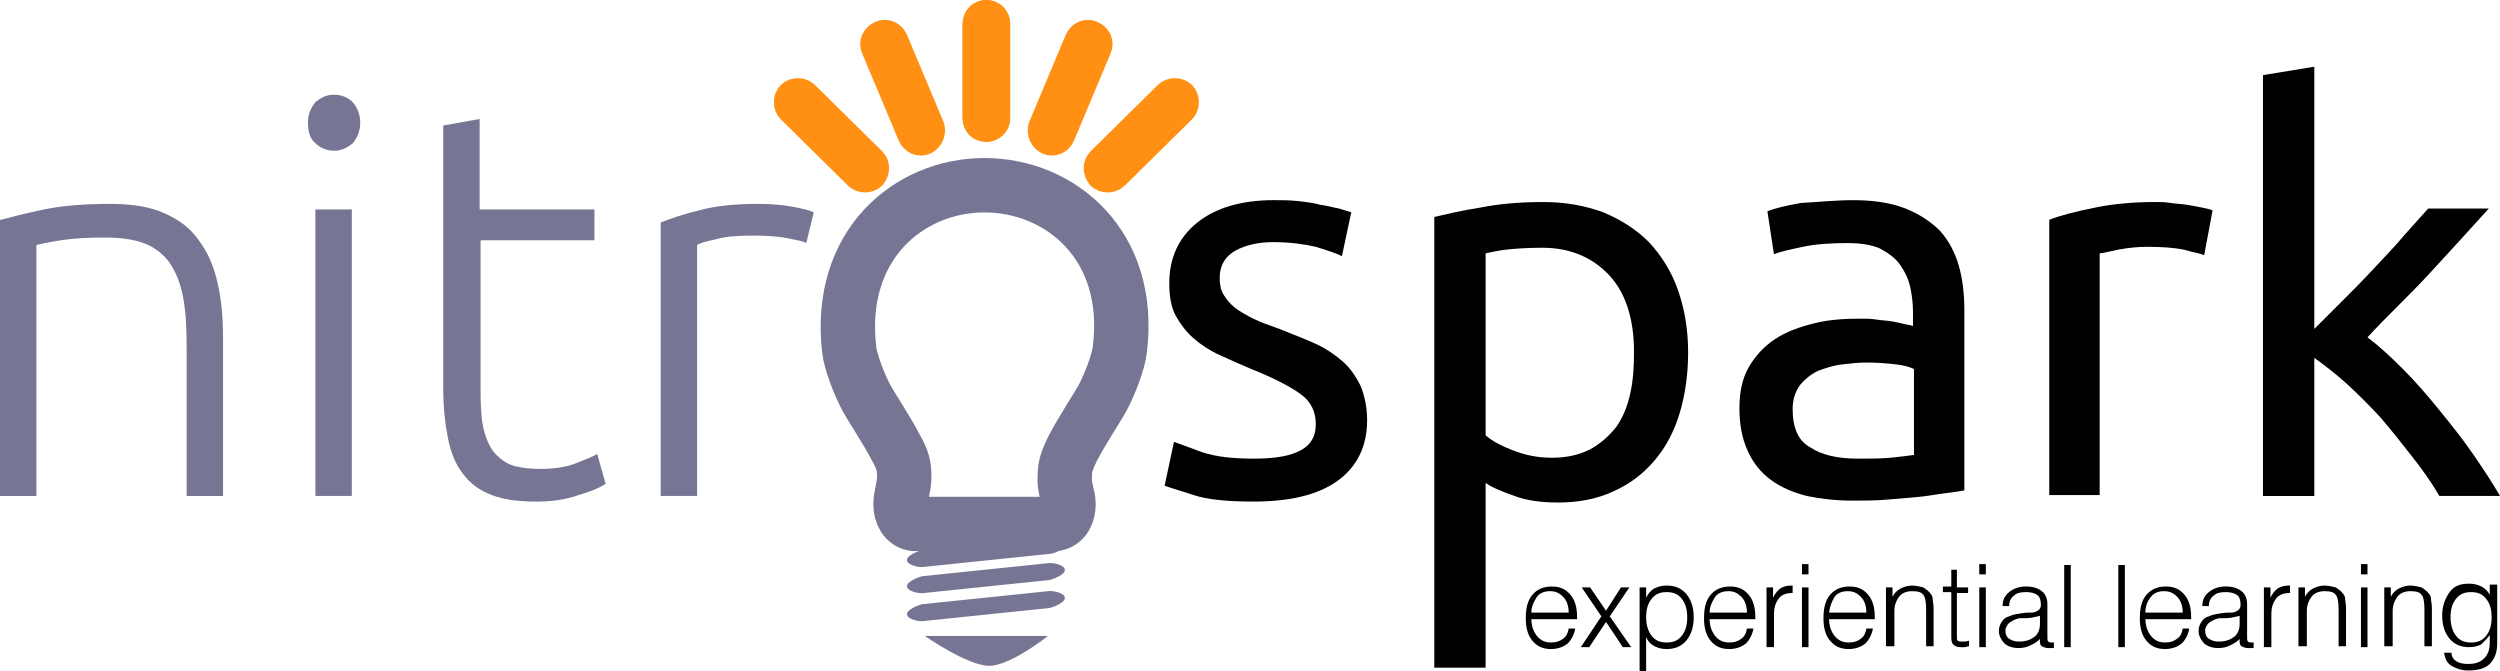 <?xml version="1.0" encoding="utf-8"?>
<!-- Generator: Adobe Illustrator 16.0.4, SVG Export Plug-In . SVG Version: 6.00 Build 0)  -->
<!DOCTYPE svg PUBLIC "-//W3C//DTD SVG 1.1//EN" "http://www.w3.org/Graphics/SVG/1.1/DTD/svg11.dtd">
<svg version="1.1" id="Layer_1" xmlns="http://www.w3.org/2000/svg" xmlns:xlink="http://www.w3.org/1999/xlink" x="0px" y="0px"
	 width="189.423px" height="50.872px" viewBox="201.797 377.532 189.423 50.872"
	 enable-background="new 201.797 377.532 189.423 50.872" xml:space="preserve">
<g>
	<path fill="#767593" d="M201.867,394.183c0.778-0.212,1.909-0.495,3.253-0.778s3.04-0.424,5.021-0.424
		c1.626,0,3.04,0.212,4.101,0.707c1.132,0.495,1.979,1.131,2.616,2.051c0.637,0.848,1.131,1.909,1.414,3.182
		c0.283,1.202,0.424,2.616,0.424,4.101v12.091h-2.757v-11.242c0-1.556-0.071-2.828-0.283-3.889s-0.565-1.909-1.061-2.616
		c-0.495-0.636-1.131-1.131-1.909-1.414c-0.777-0.283-1.768-0.424-2.97-0.424c-1.272,0-2.404,0.071-3.323,0.212
		c-0.919,0.141-1.556,0.283-1.838,0.354v19.02h-2.758v-20.929H201.867z"/>
	<path fill="#767593" d="M229.09,386.829c0,0.636-0.212,1.131-0.565,1.556c-0.425,0.354-0.849,0.565-1.414,0.565
		c-0.566,0-1.062-0.212-1.415-0.565c-0.424-0.354-0.565-0.919-0.565-1.556s0.212-1.131,0.565-1.556
		c0.425-0.354,0.849-0.565,1.415-0.565c0.565,0,1.061,0.212,1.414,0.565C228.878,385.698,229.09,386.193,229.09,386.829z
		 M228.453,415.111h-2.758v-21.707h2.758V415.111z"/>
	<path fill="#767593" d="M238.211,393.405h8.626v2.333h-8.626v11.525c0,1.201,0.07,2.263,0.283,2.97
		c0.212,0.777,0.494,1.343,0.919,1.768c0.424,0.424,0.849,0.707,1.414,0.849c0.565,0.141,1.202,0.212,1.838,0.212
		c1.132,0,2.051-0.142,2.758-0.425c0.707-0.282,1.272-0.494,1.626-0.707l0.637,2.263c-0.424,0.283-1.061,0.565-2.051,0.849
		c-0.989,0.354-2.05,0.495-3.182,0.495c-1.344,0-2.475-0.142-3.394-0.495c-0.92-0.354-1.627-0.849-2.192-1.626
		c-0.565-0.707-0.919-1.626-1.131-2.688c-0.212-1.061-0.354-2.333-0.354-3.747v-19.939l2.757-0.495v6.858H238.211z"/>
	<path fill="#767593" d="M259.281,392.98c0.919,0,1.768,0.071,2.546,0.212c0.777,0.141,1.343,0.283,1.626,0.424l-0.565,2.333
		c-0.212-0.142-0.707-0.212-1.344-0.354c-0.707-0.142-1.556-0.212-2.687-0.212c-1.202,0-2.121,0.07-2.828,0.283
		c-0.707,0.141-1.202,0.283-1.414,0.424v19.02h-2.758v-20.717c0.707-0.283,1.697-0.636,2.898-0.919
		C256.03,393.122,257.514,392.98,259.281,392.98z"/>
	<path d="M296.827,412.283c1.626,0,2.757-0.212,3.535-0.636c0.777-0.425,1.131-1.061,1.131-1.98c0-0.919-0.354-1.696-1.131-2.263
		c-0.778-0.565-1.98-1.201-3.748-1.908c-0.848-0.354-1.626-0.707-2.403-1.061c-0.778-0.354-1.414-0.778-1.98-1.273
		c-0.565-0.495-0.989-1.061-1.343-1.696c-0.354-0.637-0.495-1.485-0.495-2.476c0-1.908,0.707-3.464,2.121-4.596
		s3.394-1.697,5.798-1.697c0.637,0,1.202,0,1.839,0.071c0.636,0.071,1.201,0.141,1.696,0.283c0.565,0.071,0.99,0.212,1.414,0.283
		c0.425,0.142,0.707,0.212,0.92,0.283l-0.707,3.323c-0.425-0.212-1.062-0.424-1.98-0.707c-0.919-0.212-1.979-0.354-3.252-0.354
		c-1.061,0-2.051,0.212-2.828,0.637c-0.778,0.424-1.202,1.131-1.202,2.05c0,0.495,0.07,0.919,0.282,1.272s0.495,0.707,0.849,0.99
		c0.354,0.282,0.849,0.565,1.414,0.849c0.565,0.282,1.202,0.495,1.979,0.777c1.062,0.425,1.98,0.778,2.758,1.132
		c0.778,0.354,1.485,0.849,2.051,1.343c0.565,0.495,0.99,1.132,1.344,1.839c0.282,0.707,0.494,1.556,0.494,2.616
		c0,1.979-0.777,3.535-2.262,4.596c-1.485,1.061-3.606,1.556-6.364,1.556c-1.909,0-3.465-0.142-4.525-0.495
		s-1.838-0.565-2.191-0.707l0.707-3.323c0.424,0.142,1.131,0.424,2.121,0.778C293.928,412.143,295.2,412.283,296.827,412.283z"/>
	<path d="M329.705,404.223c0,1.627-0.212,3.182-0.637,4.596c-0.424,1.415-1.061,2.616-1.908,3.606
		c-0.849,0.99-1.839,1.768-3.111,2.333c-1.202,0.566-2.616,0.849-4.172,0.849c-1.272,0-2.404-0.142-3.323-0.495
		c-0.99-0.354-1.697-0.636-2.192-0.989v14h-3.889v-34.151c0.92-0.212,2.051-0.495,3.465-0.708c1.414-0.283,2.97-0.424,4.808-0.424
		c1.697,0,3.183,0.283,4.525,0.777c1.344,0.566,2.475,1.273,3.465,2.263c0.919,0.99,1.697,2.192,2.192,3.606
		C329.422,400.899,329.705,402.455,329.705,404.223z M325.605,404.223c0-2.545-0.637-4.525-1.909-5.868
		c-1.273-1.344-2.97-2.051-5.021-2.051c-1.202,0-2.121,0.071-2.758,0.142c-0.636,0.071-1.202,0.212-1.556,0.283v13.788
		c0.495,0.425,1.132,0.778,2.051,1.132s1.839,0.565,2.97,0.565c1.132,0,2.051-0.212,2.899-0.637
		c0.777-0.424,1.414-0.989,1.979-1.696c0.495-0.707,0.849-1.556,1.061-2.546C325.533,406.415,325.605,405.354,325.605,404.223z"/>
	<path d="M342.221,392.698c1.555,0,2.898,0.212,3.959,0.636s1.909,0.99,2.616,1.697c0.637,0.707,1.132,1.626,1.414,2.616
		c0.283,0.989,0.425,2.121,0.425,3.394v13.646c-0.354,0.07-0.778,0.142-1.414,0.212c-0.637,0.071-1.273,0.212-2.051,0.283
		c-0.778,0.07-1.556,0.142-2.475,0.212c-0.849,0.07-1.768,0.07-2.616,0.07c-1.202,0-2.334-0.141-3.395-0.354
		c-1.061-0.282-1.909-0.636-2.687-1.201c-0.777-0.566-1.344-1.273-1.768-2.192s-0.637-1.979-0.637-3.253
		c0-1.201,0.213-2.262,0.707-3.11c0.495-0.849,1.132-1.556,1.98-2.121c0.849-0.566,1.838-0.92,2.97-1.202
		c1.131-0.283,2.263-0.354,3.535-0.354c0.424,0,0.777,0,1.202,0.07c0.424,0.07,0.849,0.07,1.202,0.142
		c0.354,0.07,0.707,0.142,0.989,0.212c0.283,0.071,0.495,0.071,0.565,0.142v-1.061c0-0.637-0.07-1.272-0.212-1.909
		s-0.424-1.202-0.777-1.697s-0.849-0.848-1.485-1.202c-0.636-0.283-1.414-0.424-2.475-0.424c-1.272,0-2.404,0.071-3.394,0.283
		c-0.99,0.212-1.697,0.354-2.192,0.566l-0.495-3.253c0.495-0.212,1.344-0.424,2.546-0.636
		C339.605,392.839,340.877,392.698,342.221,392.698z M342.574,412.283c0.919,0,1.768,0,2.475-0.07s1.272-0.142,1.768-0.212v-6.505
		c-0.283-0.142-0.707-0.283-1.344-0.354c-0.637-0.071-1.414-0.142-2.263-0.142c-0.565,0-1.202,0.07-1.838,0.142
		c-0.637,0.07-1.273,0.282-1.839,0.494c-0.565,0.283-0.989,0.637-1.343,1.061c-0.354,0.495-0.566,1.061-0.566,1.839
		c0,1.414,0.425,2.404,1.344,2.898C339.817,412.001,341.019,412.283,342.574,412.283z"/>
	<path d="M365.129,392.839c0.354,0,0.707,0,1.132,0.07c0.424,0.071,0.849,0.071,1.272,0.142s0.777,0.142,1.132,0.212
		c0.354,0.071,0.636,0.142,0.777,0.212l-0.637,3.394c-0.282-0.142-0.849-0.212-1.556-0.424c-0.707-0.142-1.626-0.212-2.757-0.212
		c-0.707,0-1.414,0.071-2.192,0.212c-0.707,0.141-1.202,0.283-1.414,0.283v18.313h-3.818v-20.858
		c0.92-0.354,2.051-0.636,3.465-0.919C361.877,392.98,363.433,392.839,365.129,392.839z"/>
	<path d="M381.18,403.092c0.849,0.636,1.697,1.414,2.687,2.404c0.92,0.919,1.839,1.979,2.758,3.11
		c0.919,1.132,1.768,2.192,2.546,3.323c0.777,1.132,1.484,2.192,2.05,3.182h-4.596c-0.565-0.989-1.272-1.979-2.051-2.969
		c-0.777-0.99-1.556-1.98-2.403-2.971c-0.849-0.919-1.697-1.768-2.546-2.545s-1.697-1.414-2.475-1.979v10.464h-3.889v-31.888
		l3.889-0.637v19.869c0.637-0.636,1.414-1.414,2.191-2.191c0.778-0.778,1.627-1.627,2.404-2.475
		c0.778-0.849,1.556-1.627,2.192-2.404c0.707-0.778,1.272-1.415,1.838-2.051h4.596c-0.636,0.707-1.343,1.485-2.121,2.333
		c-0.777,0.848-1.556,1.697-2.333,2.545s-1.626,1.697-2.475,2.545C382.664,401.536,381.887,402.313,381.18,403.092z"/>
</g>
<path fill="none" stroke="#767593" stroke-width="4.12" stroke-miterlimit="10" d="M281.696,417.233
	c0.778-0.071,1.061-0.849,1.061-1.485c0-0.707-0.354-1.272-0.282-2.121c0-0.849,0.212-1.272,0.565-2.051
	c0.849-1.626,1.838-3.04,2.333-3.959c0.495-0.92,1.202-2.758,1.272-3.606c0.99-7.919-4.524-12.444-10.252-12.444
	s-11.172,4.525-10.253,12.444c0.071,0.849,0.778,2.687,1.273,3.606c0.494,0.919,1.484,2.333,2.333,3.959
	c0.424,0.778,0.565,1.202,0.565,2.051s-0.282,1.414-0.282,2.121s0.354,1.414,1.061,1.485H281.696z"/>
<path fill="#767593" d="M281.342,419.496l-9.545,0.989c-0.354,0.071-1.273-0.142-1.273-0.495l0,0
	c-0.07-0.354,0.849-0.707,1.132-0.777l9.545-0.99c0.354-0.07,1.273,0.142,1.273,0.495l0,0
	C282.544,419.142,281.625,419.496,281.342,419.496z"/>
<path fill="#767593" d="M281.342,421.476l-9.545,0.989c-0.354,0.071-1.273-0.141-1.273-0.494l0,0
	c-0.07-0.354,0.849-0.707,1.132-0.778l9.545-0.989c0.354-0.071,1.273,0.141,1.273,0.494l0,0
	C282.544,421.051,281.625,421.404,281.342,421.476z"/>
<path fill="#767593" d="M281.342,423.597l-9.545,0.99c-0.354,0.07-1.273-0.142-1.273-0.495l0,0c-0.07-0.354,0.849-0.707,1.132-0.778
	l9.545-0.989c0.354-0.071,1.273,0.141,1.273,0.494l0,0C282.544,423.172,281.625,423.525,281.342,423.597z"/>
<path fill="#767593" d="M281.13,418.435h-9.263c-0.142,0-0.283-0.141-0.283-0.282v-0.495c0-0.142,0.142-0.283,0.283-0.283h9.263
	c0.142,0,0.283,0.142,0.283,0.283v0.424C281.413,418.294,281.272,418.435,281.13,418.435z"/>
<path fill="#767593" d="M271.867,425.718h9.333c0,0-2.828,2.263-4.454,2.263S271.867,425.718,271.867,425.718z"/>
<path fill="#FF9013" stroke="#FF9013" stroke-width="2.472" stroke-miterlimit="10" d="M276.534,387.041
	c-0.354,0-0.565-0.283-0.565-0.565v-7.142c0-0.354,0.282-0.565,0.565-0.565c0.354,0,0.565,0.283,0.565,0.565v7.142
	C277.1,386.829,276.817,387.041,276.534,387.041z"/>
<path fill="#FF9013" stroke="#FF9013" stroke-width="2.472" stroke-miterlimit="10" d="M271.797,388.031
	c-0.283,0.141-0.637,0-0.778-0.354l-2.758-6.576c-0.141-0.283,0-0.636,0.354-0.777c0.283-0.142,0.637,0,0.778,0.354l2.758,6.576
	C272.221,387.536,272.079,387.89,271.797,388.031z"/>
<path fill="#FF9013" stroke="#FF9013" stroke-width="2.472" stroke-miterlimit="10" d="M267.767,390.718
	c-0.213,0.212-0.637,0.212-0.849,0l-5.091-5.02c-0.212-0.212-0.212-0.636,0-0.849c0.212-0.212,0.636-0.212,0.849,0l5.091,5.021
	C267.979,390.082,267.979,390.435,267.767,390.718z"/>
<path fill="#FF9013" stroke="#FF9013" stroke-width="2.472" stroke-miterlimit="10" d="M276.534,387.041
	c0.354,0,0.565-0.283,0.565-0.565v-7.142c0-0.354-0.283-0.565-0.565-0.565c-0.354,0-0.565,0.283-0.565,0.565v7.142
	C275.968,386.829,276.181,387.041,276.534,387.041z"/>
<path fill="#FF9013" stroke="#FF9013" stroke-width="2.472" stroke-miterlimit="10" d="M281.272,388.031
	c0.282,0.141,0.636,0,0.777-0.354l2.758-6.576c0.142-0.283,0-0.636-0.354-0.777c-0.283-0.142-0.637,0-0.778,0.354l-2.757,6.576
	C280.847,387.536,280.989,387.89,281.272,388.031z"/>
<path fill="#FF9013" stroke="#FF9013" stroke-width="2.472" stroke-miterlimit="10" d="M285.302,390.718
	c0.212,0.212,0.636,0.212,0.849,0l5.091-5.02c0.212-0.212,0.212-0.636,0-0.849c-0.212-0.212-0.637-0.212-0.849,0l-5.091,5.021
	C285.09,390.082,285.09,390.435,285.302,390.718z"/>
<g>
	<path d="M317.826,424.374L317.826,424.374c0,0.566,0.142,0.99,0.425,1.344c0.282,0.354,0.636,0.495,1.061,0.495
		c0.354,0,0.636-0.071,0.919-0.283s0.354-0.424,0.424-0.777h0.495c-0.07,0.424-0.282,0.849-0.565,1.131
		c-0.354,0.283-0.777,0.425-1.272,0.425c-0.637,0-1.061-0.212-1.414-0.637c-0.354-0.424-0.495-0.99-0.495-1.697
		c0-0.777,0.142-1.343,0.495-1.768c0.354-0.424,0.849-0.636,1.484-0.636c0.637,0,1.061,0.212,1.414,0.636
		c0.354,0.425,0.495,0.99,0.495,1.697v0.142h-3.465V424.374z M317.826,423.95h2.828c0-0.495-0.141-0.919-0.424-1.202
		s-0.565-0.424-0.99-0.424c-0.424,0-0.777,0.141-0.989,0.424C318.038,423.102,317.826,423.455,317.826,423.95z"/>
	<path d="M321.574,426.566l1.556-2.333l-1.485-2.192h0.637l1.202,1.768l1.131-1.768h0.637l-1.485,2.192l1.626,2.333h-0.636
		l-1.272-1.909l-1.273,1.909H321.574z"/>
	<path d="M326.029,428.334v-6.293h0.495v0.777c0.142-0.282,0.354-0.565,0.637-0.707c0.282-0.141,0.565-0.212,0.919-0.212
		c0.636,0,1.131,0.212,1.484,0.637c0.354,0.424,0.565,0.989,0.565,1.768c0,0.777-0.212,1.344-0.565,1.768
		c-0.354,0.425-0.849,0.637-1.484,0.637c-0.354,0-0.637-0.071-0.919-0.212c-0.283-0.142-0.495-0.354-0.637-0.708v2.616h-0.495
		V428.334z M326.524,424.304c0,0.565,0.142,1.061,0.424,1.414c0.283,0.354,0.637,0.495,1.132,0.495s0.849-0.142,1.131-0.495
		c0.283-0.354,0.425-0.777,0.425-1.414s-0.142-1.061-0.425-1.414c-0.282-0.354-0.636-0.495-1.131-0.495s-0.849,0.142-1.132,0.495
		C326.665,423.243,326.524,423.667,326.524,424.304z"/>
	<path d="M331.331,424.374L331.331,424.374c0,0.566,0.142,0.99,0.425,1.344c0.282,0.354,0.636,0.495,1.061,0.495
		c0.354,0,0.637-0.071,0.919-0.283c0.283-0.212,0.354-0.424,0.425-0.777h0.494c-0.07,0.424-0.282,0.849-0.565,1.131
		c-0.354,0.283-0.777,0.425-1.272,0.425c-0.637,0-1.061-0.212-1.414-0.637c-0.354-0.424-0.495-0.99-0.495-1.697
		c0-0.777,0.142-1.343,0.495-1.768c0.354-0.424,0.849-0.636,1.484-0.636c0.637,0,1.061,0.212,1.414,0.636
		c0.354,0.425,0.495,0.99,0.495,1.697v0.142h-3.465V424.374z M331.331,423.95h2.829c0-0.495-0.142-0.919-0.425-1.202
		c-0.282-0.283-0.565-0.424-0.99-0.424c-0.424,0-0.777,0.141-0.989,0.424C331.544,423.102,331.331,423.455,331.331,423.95z"/>
	<path d="M335.645,426.566v-4.525h0.495v0.777c0.142-0.282,0.282-0.494,0.565-0.707c0.212-0.141,0.495-0.212,0.849-0.212h0.07v0.565
		h-0.07c-0.425,0-0.778,0.142-0.99,0.425c-0.212,0.282-0.354,0.636-0.354,1.202v2.475H335.645z"/>
	<path d="M338.331,421.051v-0.777h0.495v0.777H338.331z M338.331,426.566v-4.525h0.495v4.525H338.331z"/>
	<path d="M340.382,424.374L340.382,424.374c0,0.566,0.142,0.99,0.424,1.344c0.283,0.354,0.637,0.495,1.062,0.495
		c0.354,0,0.636-0.071,0.919-0.283c0.282-0.212,0.354-0.424,0.424-0.777h0.495c-0.07,0.424-0.283,0.849-0.565,1.131
		c-0.354,0.283-0.778,0.425-1.272,0.425c-0.637,0-1.061-0.212-1.415-0.637c-0.354-0.424-0.494-0.99-0.494-1.697
		c0-0.777,0.141-1.343,0.494-1.768c0.354-0.424,0.849-0.636,1.485-0.636s1.061,0.212,1.414,0.636
		c0.354,0.425,0.495,0.99,0.495,1.697v0.142h-3.465V424.374z M340.382,423.95h2.828c0-0.495-0.142-0.919-0.424-1.202
		c-0.283-0.283-0.565-0.424-0.99-0.424c-0.424,0-0.777,0.141-0.99,0.424C340.594,423.102,340.452,423.455,340.382,423.95z"/>
	<path d="M344.696,426.566v-4.525h0.494v0.707c0.142-0.283,0.354-0.495,0.637-0.637c0.283-0.141,0.565-0.212,0.849-0.212
		s0.565,0.071,0.849,0.142c0.212,0.142,0.424,0.283,0.565,0.495c0.07,0.07,0.142,0.212,0.142,0.354s0.07,0.424,0.07,0.707v0.142
		v2.758h-0.565v-2.829c0-0.495-0.07-0.919-0.212-1.061c-0.142-0.212-0.425-0.282-0.849-0.282s-0.777,0.141-0.99,0.424
		c-0.212,0.283-0.354,0.637-0.354,1.061v2.688h-0.636V426.566z"/>
	<path d="M350.069,420.769v1.272h0.849v0.424h-0.849v3.253c0,0.212,0,0.354,0.071,0.354c0.07,0.07,0.142,0.07,0.282,0.07
		c0.071,0,0.142,0,0.213,0c0.07,0,0.141,0,0.354-0.07v0.424c-0.142,0-0.213,0.071-0.354,0.071c-0.071,0-0.213,0-0.283,0
		c-0.283,0-0.424-0.071-0.565-0.212c-0.142-0.142-0.142-0.354-0.142-0.707v-3.253h-0.637v-0.424h0.637v-1.273h0.424V420.769z"/>
	<path d="M351.766,421.051v-0.777h0.495v0.777H351.766z M351.766,426.566v-4.525h0.495v4.525H351.766z"/>
	<path d="M356.433,425.859c-0.212,0.282-0.495,0.424-0.778,0.565c-0.282,0.142-0.565,0.212-0.919,0.212
		c-0.424,0-0.849-0.142-1.061-0.354s-0.424-0.565-0.424-0.919c0-0.283,0.07-0.495,0.212-0.707s0.282-0.354,0.565-0.424
		c0.283-0.142,0.707-0.213,1.344-0.283c0.141,0,0.212,0,0.282,0c0.071,0,0.071,0,0.142,0c0.424-0.071,0.637-0.283,0.637-0.565
		c0-0.354-0.071-0.637-0.283-0.778s-0.495-0.212-0.849-0.212c-0.424,0-0.707,0.07-0.919,0.283c-0.212,0.141-0.354,0.424-0.354,0.777
		h-0.495c0-0.424,0.142-0.777,0.495-1.061s0.777-0.424,1.272-0.424c0.565,0,0.919,0.141,1.202,0.354
		c0.283,0.212,0.425,0.565,0.425,0.989v2.475c0,0.213,0,0.283,0.07,0.354c0.07,0.071,0.142,0.071,0.283,0.071c0.07,0,0.07,0,0.07,0
		h0.07v0.424c-0.07,0-0.141,0-0.212,0c-0.07,0-0.142,0-0.212,0c-0.212,0-0.354-0.07-0.495-0.142
		c-0.142-0.07-0.142-0.282-0.142-0.494v-0.142H356.433z M356.433,424.162c-0.142,0.071-0.283,0.071-0.566,0.142
		c-0.282,0.07-0.565,0.07-1.061,0.07c-0.354,0.071-0.565,0.213-0.777,0.354c-0.142,0.142-0.283,0.354-0.283,0.566
		c0,0.282,0.071,0.494,0.283,0.636s0.424,0.212,0.777,0.212c0.495,0,0.849-0.141,1.132-0.354c0.283-0.212,0.424-0.565,0.424-0.989
		v-0.637H356.433z"/>
	<path d="M358.2,426.566v-6.223h0.495v6.223H358.2z"/>
	<path d="M362.301,426.566v-6.223h0.495v6.223H362.301z"/>
	<path d="M364.352,424.374L364.352,424.374c0,0.566,0.142,0.99,0.424,1.344c0.283,0.354,0.637,0.495,1.061,0.495
		c0.354,0,0.637-0.071,0.92-0.283c0.282-0.212,0.354-0.424,0.424-0.777h0.495c-0.071,0.424-0.283,0.849-0.565,1.131
		c-0.354,0.283-0.778,0.425-1.273,0.425c-0.636,0-1.061-0.212-1.414-0.637c-0.354-0.424-0.495-0.99-0.495-1.697
		c0-0.777,0.142-1.343,0.495-1.768c0.354-0.424,0.849-0.636,1.485-0.636c0.636,0,1.061,0.212,1.414,0.636
		c0.354,0.425,0.495,0.99,0.495,1.697v0.142h-3.465V424.374z M364.352,423.95h2.828c0-0.495-0.142-0.919-0.424-1.202
		c-0.283-0.283-0.566-0.424-0.99-0.424s-0.777,0.141-0.99,0.424C364.493,423.102,364.352,423.455,364.352,423.95z"/>
	<path d="M371.564,425.859c-0.212,0.282-0.495,0.424-0.777,0.565c-0.283,0.142-0.566,0.212-0.92,0.212
		c-0.424,0-0.848-0.142-1.061-0.354c-0.212-0.212-0.424-0.565-0.424-0.919c0-0.283,0.07-0.495,0.212-0.707s0.283-0.354,0.565-0.424
		c0.283-0.142,0.707-0.213,1.344-0.283c0.142,0,0.212,0,0.283,0c0.07,0,0.07,0,0.142,0c0.424-0.071,0.636-0.283,0.636-0.565
		c0-0.354-0.07-0.637-0.282-0.778c-0.213-0.142-0.495-0.212-0.849-0.212c-0.425,0-0.707,0.07-0.92,0.283
		c-0.212,0.141-0.354,0.424-0.354,0.777h-0.494c0-0.424,0.141-0.777,0.494-1.061s0.778-0.424,1.273-0.424
		c0.565,0,0.919,0.141,1.202,0.354c0.282,0.212,0.424,0.565,0.424,0.989v2.475c0,0.213,0,0.283,0.07,0.354
		c0.071,0.071,0.142,0.071,0.283,0.071c0.07,0,0.07,0,0.07,0h0.071v0.424c-0.071,0-0.142,0-0.212,0c-0.071,0-0.142,0-0.213,0
		c-0.212,0-0.354-0.07-0.494-0.142c-0.142-0.07-0.142-0.282-0.142-0.494v-0.142H371.564z M371.564,424.162
		c-0.142,0.071-0.283,0.071-0.565,0.142c-0.283,0.07-0.565,0.07-1.061,0.07c-0.354,0.071-0.565,0.213-0.778,0.354
		c-0.141,0.142-0.282,0.354-0.282,0.566c0,0.282,0.07,0.494,0.282,0.636c0.213,0.142,0.425,0.212,0.778,0.212
		c0.495,0,0.849-0.141,1.131-0.354c0.283-0.212,0.425-0.565,0.425-0.989v-0.637H371.564z"/>
	<path d="M373.331,426.566v-4.525h0.495v0.777c0.142-0.282,0.283-0.494,0.565-0.707c0.212-0.141,0.495-0.212,0.849-0.212h0.07v0.565
		h-0.07c-0.424,0-0.777,0.142-0.99,0.425c-0.212,0.282-0.354,0.636-0.354,1.202v2.475H373.331z"/>
	<path d="M375.948,426.566v-4.525h0.495v0.707c0.142-0.283,0.354-0.495,0.637-0.637c0.282-0.141,0.565-0.212,0.848-0.212
		c0.283,0,0.566,0.071,0.849,0.142c0.213,0.142,0.425,0.283,0.566,0.495c0.07,0.07,0.141,0.212,0.141,0.354s0.071,0.424,0.071,0.707
		v0.142v2.758h-0.565v-2.829c0-0.495-0.071-0.919-0.213-1.061c-0.142-0.212-0.424-0.282-0.849-0.282
		c-0.424,0-0.777,0.141-0.989,0.424s-0.354,0.637-0.354,1.061v2.688h-0.637V426.566z"/>
	<path d="M380.685,421.051v-0.777h0.495v0.777H380.685z M380.685,426.566v-4.525h0.495v4.525H380.685z"/>
	<path d="M382.452,426.566v-4.525h0.495v0.707c0.142-0.283,0.354-0.495,0.637-0.637c0.282-0.141,0.565-0.212,0.849-0.212
		c0.282,0,0.565,0.071,0.848,0.142c0.213,0.142,0.425,0.283,0.566,0.495c0.07,0.07,0.142,0.212,0.142,0.354s0.07,0.424,0.07,0.707
		v0.142v2.758h-0.565v-2.829c0-0.495-0.071-0.919-0.213-1.061c-0.141-0.212-0.424-0.282-0.848-0.282
		c-0.425,0-0.778,0.141-0.99,0.424s-0.354,0.637-0.354,1.061v2.688h-0.637V426.566z"/>
	<path d="M391.008,422.041v4.242c0,0.707-0.212,1.202-0.565,1.556s-0.919,0.495-1.626,0.495c-0.495,0-0.92-0.142-1.273-0.354
		s-0.494-0.565-0.565-0.99h0.565c0,0.283,0.142,0.495,0.354,0.637c0.213,0.142,0.495,0.212,0.92,0.212
		c0.565,0,0.919-0.142,1.201-0.424c0.283-0.283,0.425-0.637,0.425-1.202v-0.565c-0.212,0.282-0.425,0.494-0.637,0.707
		c-0.282,0.142-0.565,0.212-0.919,0.212c-0.637,0-1.131-0.212-1.484-0.637c-0.354-0.424-0.566-0.989-0.566-1.768
		c0-0.707,0.213-1.272,0.566-1.768s0.848-0.637,1.484-0.637c0.354,0,0.637,0.071,0.919,0.213c0.283,0.141,0.495,0.354,0.637,0.636
		v-0.777h0.565V422.041z M387.473,424.304c0,0.565,0.142,1.061,0.424,1.414c0.283,0.354,0.637,0.495,1.132,0.495
		s0.849-0.142,1.131-0.495c0.283-0.354,0.425-0.777,0.425-1.414s-0.142-1.061-0.425-1.414c-0.282-0.354-0.636-0.495-1.131-0.495
		s-0.849,0.142-1.132,0.495C387.615,423.243,387.473,423.667,387.473,424.304z"/>
</g>
</svg>
